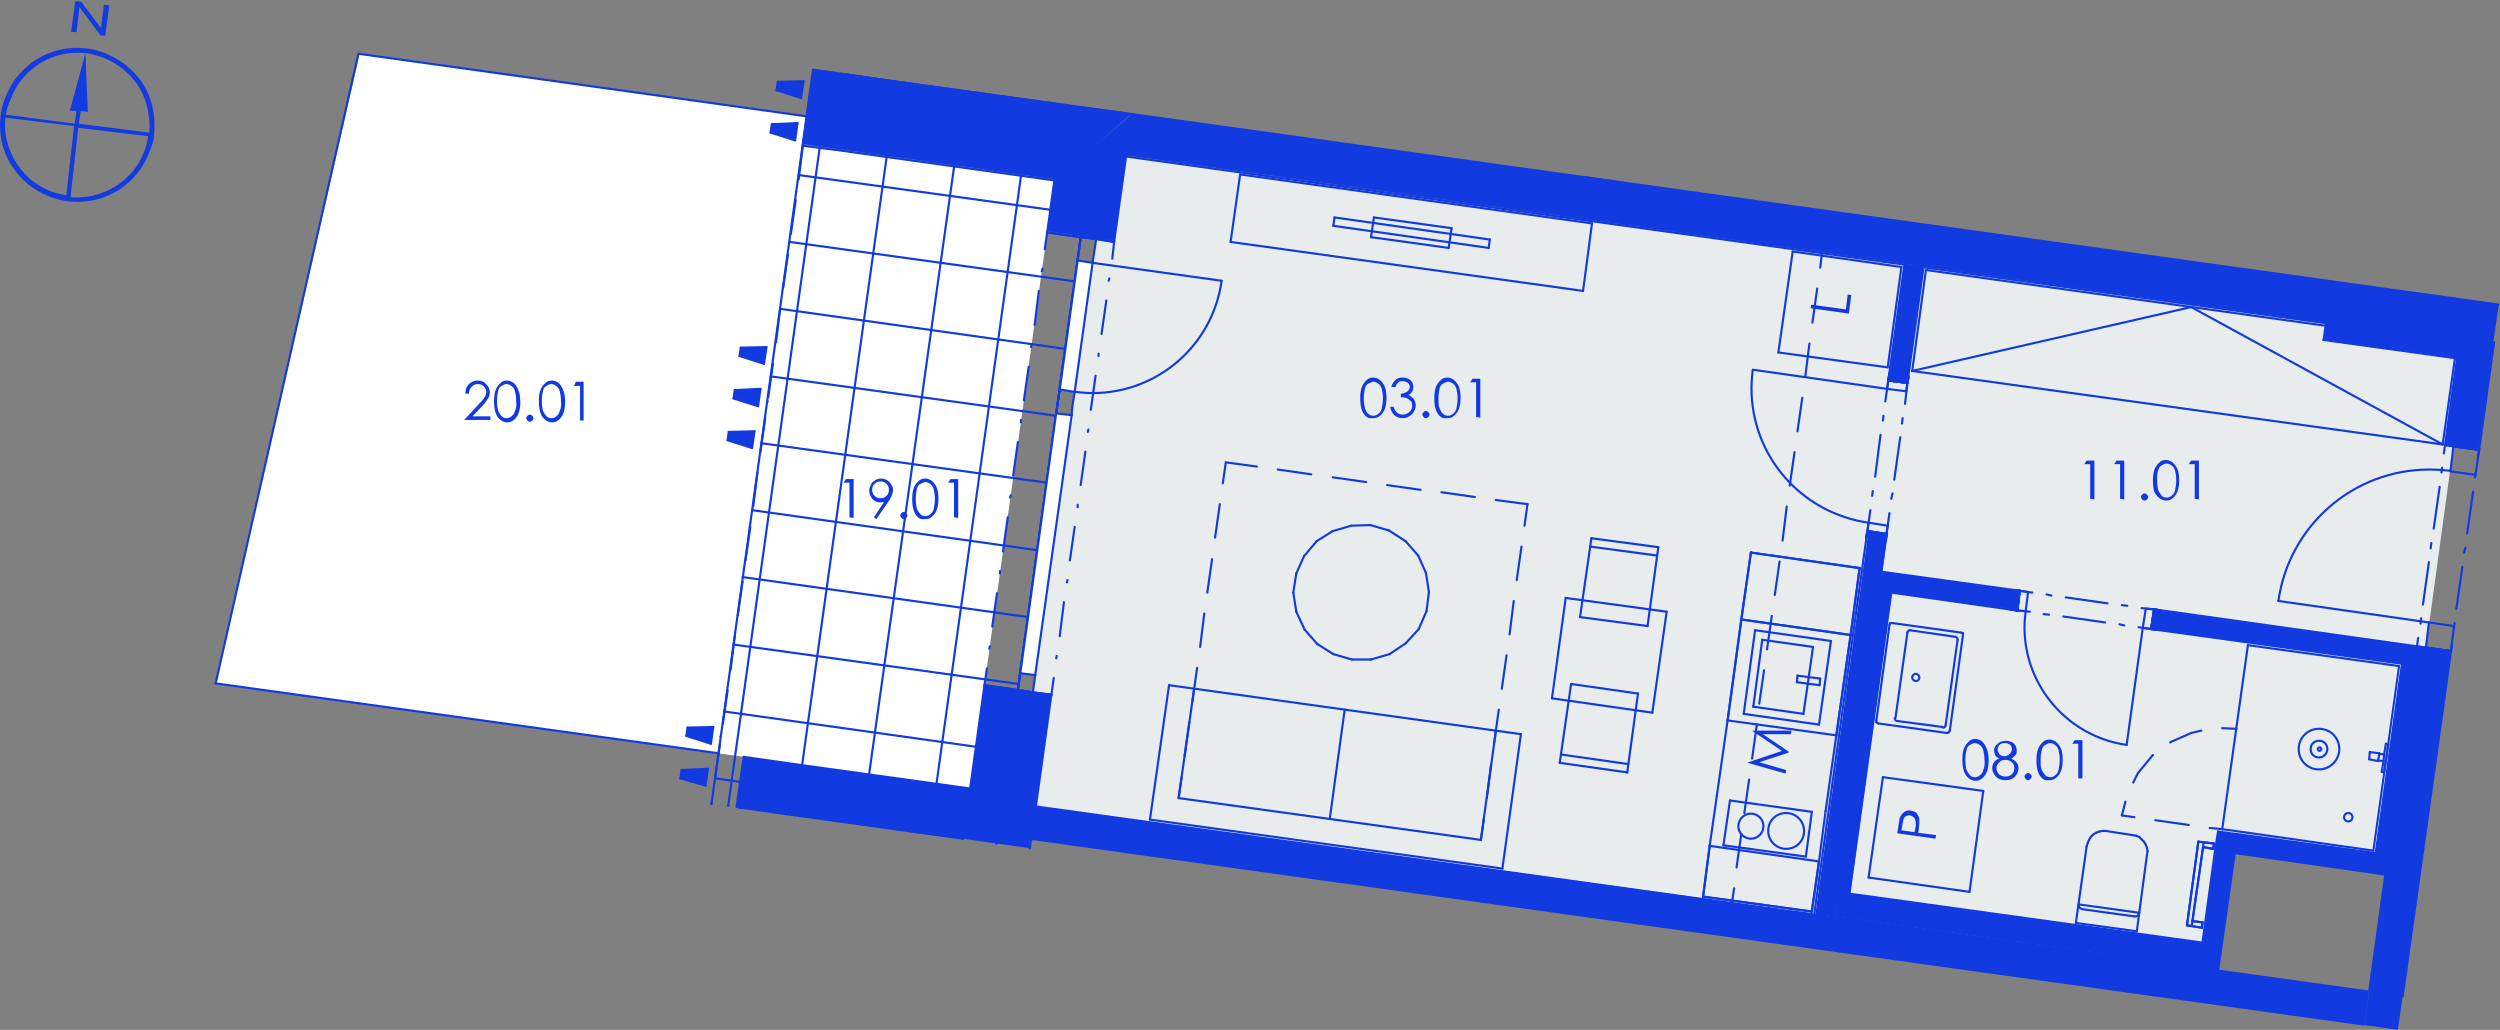 <?xml version="1.0" encoding="utf-8"?>
<!-- Generator: Adobe Illustrator 28.0.0, SVG Export Plug-In . SVG Version: 6.00 Build 0)  -->
<svg version="1.1" id="Layer_1" xmlns="http://www.w3.org/2000/svg" xmlns:xlink="http://www.w3.org/1999/xlink" x="0px" y="0px"
	 viewBox="0 0 418.5 172.4" style="enable-background:new 0 0 418.5 172.4;" xml:space="preserve">
<rect x="0" y="0" width="418.5" height="172.4" fill="#808080" stroke="none"/>
<style type="text/css">
	.st0{fill-rule:evenodd;clip-rule:evenodd;fill:#FFFFFF;}
	.st1{fill-rule:evenodd;clip-rule:evenodd;fill:#E9ECED;}
	.st2{fill:none;stroke:#113AE0;stroke-width:0.36;stroke-linecap:round;stroke-linejoin:round;stroke-miterlimit:10;}
	.st3{fill:none;}
	.st4{fill-rule:evenodd;clip-rule:evenodd;fill:#113AE0;}
	.st5{fill:#123BE0;}
</style>
<g>
	<polyline class="st0" points="172.4,142 172.6,140.6 172.7,140.6 172.5,142 172.4,142 	"/>
	<polyline class="st0" points="188.5,26.2 318.8,44.3 303.7,153.1 173.4,135 176,116.3 172.9,115.9 183.5,40 186.5,40.5 188.5,26.2 
			"/>
	<polyline class="st0" points="309.6,149.6 316.6,99.2 402.1,111.1 397.7,142.8 371.3,139.2 368.7,157.8 309.6,149.6 	"/>
	<polyline class="st0" points="261.5,29.2 147.4,13.3 261.5,29.2 	"/>
	<polyline class="st0" points="314.9,95.7 322,44.7 389.3,54.1 388.9,56.9 411.3,60 404.6,108.2 314.9,95.7 	"/>
	<polyline class="st0" points="60.2,9 135.1,19.4 134.5,23.7 120.2,126.1 36.1,114.4 60.2,9 	"/>
	<polyline class="st1" points="173.4,135 176,116.3 172.9,115.9 183.5,40 186.5,40.5 188.5,26.2 411.7,57.2 409.3,74.5 410.7,74.7 
		406.1,108.4 401.8,107.8 397,142.7 371.3,139.2 368.1,162.1 173.4,135 	"/>
	<polyline class="st1" points="172.4,142 172.6,140.6 172.7,140.6 172.5,142 172.4,142 	"/>
	<polyline class="st1" points="147.4,13.3 147.4,13.3 167,16 147.4,13.3 	"/>
	<polyline class="st0" points="120.2,126.1 134.4,24.4 176.5,30.2 162.4,132 120.2,126.1 	"/>
	<polyline class="st0" points="161.2,140.4 123.4,135.2 161.2,140.4 161.2,140.4 	"/>
	<line class="st2" x1="119.1" y1="134.6" x2="136.1" y2="11.7"/>
	<line class="st2" x1="140.8" y1="19.5" x2="141.8" y2="12.5"/>
	<line class="st2" x1="166.8" y1="141.2" x2="182.9" y2="25.4"/>
	<line class="st2" x1="182.9" y1="25.4" x2="140.8" y2="19.5"/>
	<g>
		<line class="st2" x1="119.7" y1="130.3" x2="167.4" y2="137"/>
		<line class="st2" x1="121.2" y1="119.1" x2="169" y2="125.8"/>
		<line class="st2" x1="122.8" y1="107.9" x2="170.5" y2="114.5"/>
		<line class="st2" x1="124.3" y1="96.6" x2="172.1" y2="103.3"/>
		<line class="st2" x1="125.9" y1="85.4" x2="173.6" y2="92.1"/>
		<line class="st2" x1="127.5" y1="74.2" x2="175.2" y2="80.8"/>
		<line class="st2" x1="129" y1="63" x2="176.8" y2="69.6"/>
		<line class="st2" x1="130.6" y1="51.7" x2="178.3" y2="58.4"/>
		<line class="st2" x1="132.2" y1="40.5" x2="179.9" y2="47.1"/>
		<line class="st2" x1="133.7" y1="29.3" x2="181.5" y2="35.9"/>
		<line class="st2" x1="166.8" y1="141.2" x2="182.9" y2="25.4"/>
		<line class="st2" x1="155.6" y1="139.6" x2="171.7" y2="23.8"/>
		<line class="st2" x1="144.3" y1="138.1" x2="160.5" y2="22.3"/>
		<line class="st2" x1="133.1" y1="136.5" x2="149.2" y2="20.7"/>
		<line class="st2" x1="121.9" y1="134.9" x2="138" y2="19.1"/>
	</g>
	<line class="st2" x1="135.2" y1="18.7" x2="135.2" y2="18.7"/>
	<line class="st2" x1="138" y1="19.1" x2="138" y2="19.1"/>
	<line class="st2" x1="145" y1="20.1" x2="145" y2="20.1"/>
	<line class="st2" x1="152" y1="21.1" x2="152" y2="21.1"/>
	<line class="st2" x1="159.1" y1="22.1" x2="159.1" y2="22.1"/>
	<line class="st2" x1="166.1" y1="23" x2="166.1" y2="23"/>
	<line class="st2" x1="173.1" y1="24" x2="173.1" y2="24"/>
	<line class="st2" x1="180.1" y1="25" x2="180.1" y2="25"/>
	<line class="st2" x1="182.9" y1="25.4" x2="182.9" y2="25.4"/>
	<line class="st2" x1="182.9" y1="25.4" x2="182.9" y2="25.4"/>
	<line class="st2" x1="182" y1="31.7" x2="182" y2="31.7"/>
	<line class="st2" x1="181.1" y1="38.7" x2="181.1" y2="38.7"/>
	<line class="st2" x1="180.1" y1="45.7" x2="180.1" y2="45.7"/>
	<line class="st2" x1="179.1" y1="52.8" x2="179.1" y2="52.8"/>
	<line class="st2" x1="178.1" y1="59.8" x2="178.1" y2="59.8"/>
	<line class="st2" x1="177.2" y1="66.8" x2="177.2" y2="66.8"/>
	<line class="st2" x1="176.2" y1="73.8" x2="176.2" y2="73.8"/>
	<line class="st2" x1="175.2" y1="80.8" x2="175.2" y2="80.8"/>
	<line class="st2" x1="174.2" y1="87.8" x2="174.2" y2="87.8"/>
	<line class="st2" x1="173.2" y1="94.9" x2="173.2" y2="94.9"/>
	<line class="st2" x1="172.3" y1="101.9" x2="172.3" y2="101.9"/>
	<line class="st2" x1="171.3" y1="108.9" x2="171.3" y2="108.9"/>
	<line class="st2" x1="170.3" y1="115.9" x2="170.3" y2="115.9"/>
	<line class="st2" x1="169.3" y1="122.9" x2="169.3" y2="122.9"/>
	<line class="st2" x1="168.4" y1="130" x2="168.4" y2="130"/>
	<line class="st2" x1="167.4" y1="137" x2="167.4" y2="137"/>
	<line class="st2" x1="119.7" y1="130.3" x2="119.7" y2="130.3"/>
	<line class="st2" x1="120.6" y1="123.3" x2="120.6" y2="123.3"/>
	<line class="st2" x1="121.6" y1="116.3" x2="121.6" y2="116.3"/>
	<line class="st2" x1="122.6" y1="109.3" x2="122.6" y2="109.3"/>
	<line class="st2" x1="123.6" y1="102.3" x2="123.6" y2="102.3"/>
	<line class="st2" x1="124.5" y1="95.2" x2="124.5" y2="95.2"/>
	<line class="st2" x1="125.5" y1="88.2" x2="125.5" y2="88.2"/>
	<line class="st2" x1="126.5" y1="81.2" x2="126.5" y2="81.2"/>
	<line class="st2" x1="127.5" y1="74.2" x2="127.5" y2="74.2"/>
	<line class="st2" x1="128.5" y1="67.2" x2="128.5" y2="67.2"/>
	<line class="st2" x1="129.4" y1="60.1" x2="129.4" y2="60.1"/>
	<line class="st2" x1="130.4" y1="53.1" x2="130.4" y2="53.1"/>
	<line class="st2" x1="131.4" y1="46.1" x2="131.4" y2="46.1"/>
	<line class="st2" x1="132.4" y1="39.1" x2="132.4" y2="39.1"/>
	<line class="st2" x1="133.3" y1="32.1" x2="133.3" y2="32.1"/>
	<line class="st2" x1="134.3" y1="25.1" x2="134.3" y2="25.1"/>
	<line class="st2" x1="135.2" y1="18.7" x2="135.2" y2="18.7"/>
	<line class="st2" x1="396.6" y1="166" x2="173.4" y2="135"/>
	<line class="st2" x1="172.6" y1="140.6" x2="172.7" y2="140.6"/>
	<line class="st2" x1="404.6" y1="108.2" x2="406.1" y2="108.4"/>
	<line class="st2" x1="406.1" y1="108.4" x2="410.3" y2="109"/>
	<line class="st2" x1="409.3" y1="74.5" x2="410.7" y2="74.7"/>
	<line class="st2" x1="410.7" y1="74.7" x2="415" y2="75.3"/>
	<line class="st2" x1="411.8" y1="56.5" x2="409.3" y2="74.5"/>
	<line class="st2" x1="404.6" y1="108.2" x2="396.6" y2="166"/>
	<line class="st2" x1="402.2" y1="166.8" x2="410.3" y2="109"/>
	<line class="st2" x1="415" y1="75.3" x2="417.4" y2="58"/>
	<line class="st2" x1="417.4" y1="58" x2="417.5" y2="57.3"/>
	<line class="st2" x1="409.3" y1="74.5" x2="409.1" y2="75.9"/>
	<line class="st2" x1="408.8" y1="78.3" x2="408.7" y2="79.1"/>
	<line class="st2" x1="408.4" y1="81.5" x2="407.4" y2="88.5"/>
	<line class="st2" x1="407" y1="90.9" x2="406.9" y2="91.8"/>
	<line class="st2" x1="406.6" y1="94.1" x2="405.6" y2="101.2"/>
	<line class="st2" x1="405.3" y1="103.5" x2="405.2" y2="104.4"/>
	<line class="st2" x1="404.8" y1="106.8" x2="404.6" y2="108.2"/>
	<line class="st2" x1="415" y1="75.3" x2="414.8" y2="76.7"/>
	<line class="st2" x1="414.4" y1="79.1" x2="414.3" y2="79.9"/>
	<line class="st2" x1="414" y1="82.3" x2="413" y2="89.3"/>
	<line class="st2" x1="412.7" y1="91.7" x2="412.5" y2="92.5"/>
	<line class="st2" x1="412.2" y1="94.9" x2="411.2" y2="101.9"/>
	<line class="st2" x1="410.9" y1="104.3" x2="410.8" y2="105.2"/>
	<line class="st2" x1="410.5" y1="107.6" x2="410.3" y2="109"/>
	<g>
		<path class="st2" d="M381.4,100.6c1.8-12.6,12.5-22,25.3-22c1.2,0,2.3,0.1,3.5,0.2"/>
	</g>
	<line class="st2" x1="415" y1="75.3" x2="414.4" y2="79.5"/>
	<line class="st2" x1="414.4" y1="79.5" x2="410.2" y2="78.9"/>
	<line class="st2" x1="410.2" y1="78.9" x2="410.7" y2="74.7"/>
	<line class="st2" x1="410.7" y1="74.7" x2="415" y2="75.3"/>
	<line class="st2" x1="406.1" y1="108.4" x2="406.6" y2="104.2"/>
	<line class="st2" x1="406.6" y1="104.2" x2="410.8" y2="104.8"/>
	<line class="st2" x1="410.8" y1="104.8" x2="410.3" y2="109"/>
	<line class="st2" x1="410.3" y1="109" x2="406.1" y2="108.4"/>
	<line class="st2" x1="406.6" y1="104.2" x2="381.4" y2="100.6"/>
	<line class="st2" x1="410.7" y1="74.7" x2="415" y2="75.3"/>
	<line class="st2" x1="410.7" y1="74.7" x2="415" y2="75.3"/>
	<line class="st2" x1="409.3" y1="74.5" x2="410.7" y2="74.7"/>
	<line class="st2" x1="406.1" y1="108.4" x2="410.3" y2="109"/>
	<line class="st2" x1="406.1" y1="108.4" x2="410.3" y2="109"/>
	<line class="st2" x1="404.6" y1="108.2" x2="406.1" y2="108.4"/>
	<line class="st2" x1="418.3" y1="51" x2="189.5" y2="19.1"/>
	<line class="st2" x1="188.5" y1="26.2" x2="417.4" y2="58"/>
	<line class="st2" x1="140.9" y1="18.8" x2="140.8" y2="19.5"/>
	<line class="st2" x1="134.4" y1="24.4" x2="140" y2="25.1"/>
	<line class="st2" x1="147.4" y1="13.3" x2="141.8" y2="12.5"/>
	<line class="st2" x1="141.8" y1="12.5" x2="140.9" y2="18.8"/>
	<line class="st2" x1="136.2" y1="11.7" x2="134.4" y2="24.4"/>
	<line class="st2" x1="182.9" y1="25.4" x2="182.3" y2="25.3"/>
	<line class="st2" x1="182.1" y1="31" x2="182.9" y2="25.4"/>
	<line class="st2" x1="188.5" y1="26.2" x2="182.9" y2="25.4"/>
	<line class="st2" x1="189.5" y1="19.1" x2="188.5" y2="26.2"/>
	<line class="st2" x1="147.4" y1="13.3" x2="141.8" y2="12.5"/>
	<line class="st2" x1="141.8" y1="12.5" x2="140.9" y2="18.8"/>
	<line class="st2" x1="140.9" y1="18.8" x2="140.8" y2="19.5"/>
	<line class="st2" x1="140.8" y1="19.5" x2="182.3" y2="25.3"/>
	<line class="st2" x1="189.5" y1="19.1" x2="147.4" y2="13.3"/>
	<line class="st2" x1="140" y1="25.1" x2="176.5" y2="30.2"/>
	<line class="st2" x1="182.1" y1="31" x2="182.9" y2="25.4"/>
	<line class="st2" x1="167.8" y1="134.2" x2="162.2" y2="133.4"/>
	<line class="st2" x1="161.4" y1="139" x2="167" y2="139.8"/>
	<line class="st2" x1="188.5" y1="26.2" x2="182.9" y2="25.4"/>
	<line class="st2" x1="182.1" y1="31" x2="180.9" y2="39.7"/>
	<line class="st2" x1="170.4" y1="115.5" x2="167.8" y2="134.2"/>
	<line class="st2" x1="167" y1="139.8" x2="166.8" y2="141.2"/>
	<line class="st2" x1="172.9" y1="115.9" x2="176" y2="116.3"/>
	<line class="st2" x1="164.8" y1="114.7" x2="170.4" y2="115.5"/>
	<line class="st2" x1="170.4" y1="115.5" x2="172.9" y2="115.9"/>
	<line class="st2" x1="183.5" y1="40" x2="186.5" y2="40.5"/>
	<line class="st2" x1="175.3" y1="38.9" x2="180.9" y2="39.7"/>
	<line class="st2" x1="180.9" y1="39.7" x2="183.5" y2="40"/>
	<line class="st2" x1="172.4" y1="142" x2="172.6" y2="140.6"/>
	<line class="st2" x1="173.4" y1="135" x2="176" y2="116.3"/>
	<line class="st2" x1="186.5" y1="40.5" x2="188.5" y2="26.2"/>
	<line class="st2" x1="176.5" y1="30.2" x2="175.3" y2="38.9"/>
	<line class="st2" x1="164.8" y1="114.7" x2="162.4" y2="132"/>
	<line class="st2" x1="161.2" y1="140.4" x2="161.2" y2="140.4"/>
	<line class="st2" x1="175.3" y1="38.9" x2="174.9" y2="41.7"/>
	<line class="st2" x1="174.5" y1="45" x2="174.4" y2="45.4"/>
	<line class="st2" x1="173.9" y1="48.7" x2="173.2" y2="54.4"/>
	<line class="st2" x1="172.7" y1="57.7" x2="172.6" y2="58.1"/>
	<line class="st2" x1="172.2" y1="61.4" x2="171.4" y2="67"/>
	<line class="st2" x1="170.9" y1="70.3" x2="170.9" y2="70.7"/>
	<line class="st2" x1="170.4" y1="74" x2="169.6" y2="79.6"/>
	<line class="st2" x1="169.2" y1="82.9" x2="169.1" y2="83.3"/>
	<line class="st2" x1="168.7" y1="86.6" x2="167.9" y2="92.3"/>
	<line class="st2" x1="167.4" y1="95.6" x2="167.4" y2="96"/>
	<line class="st2" x1="166.9" y1="99.3" x2="166.1" y2="104.9"/>
	<line class="st2" x1="165.7" y1="108.2" x2="165.6" y2="108.6"/>
	<line class="st2" x1="165.2" y1="111.9" x2="164.8" y2="114.7"/>
	<line class="st2" x1="186.5" y1="40.5" x2="186.2" y2="43.3"/>
	<line class="st2" x1="185.7" y1="46.6" x2="185.6" y2="47"/>
	<line class="st2" x1="185.2" y1="50.3" x2="184.4" y2="55.9"/>
	<line class="st2" x1="183.9" y1="59.2" x2="183.9" y2="59.6"/>
	<line class="st2" x1="183.4" y1="62.9" x2="182.6" y2="68.6"/>
	<line class="st2" x1="182.2" y1="71.9" x2="182.1" y2="72.3"/>
	<line class="st2" x1="181.7" y1="75.6" x2="180.9" y2="81.2"/>
	<line class="st2" x1="180.4" y1="84.5" x2="180.4" y2="84.9"/>
	<line class="st2" x1="179.9" y1="88.2" x2="179.1" y2="93.8"/>
	<line class="st2" x1="178.7" y1="97.1" x2="178.6" y2="97.5"/>
	<line class="st2" x1="178.1" y1="100.8" x2="177.4" y2="106.5"/>
	<line class="st2" x1="176.9" y1="109.8" x2="176.8" y2="110.2"/>
	<line class="st2" x1="176.4" y1="113.5" x2="176" y2="116.3"/>
	<polyline class="st0" points="182.9,44 180.4,43.6 177.4,65.2 179.9,65.6 182.9,44 	"/>
	<polyline class="st0" points="179.4,69.5 176.8,69.2 170.8,112.7 173.3,113 179.4,69.5 	"/>
	<line class="st2" x1="183.5" y1="40" x2="182.9" y2="44"/>
	<line class="st2" x1="182.9" y1="44" x2="180.4" y2="43.6"/>
	<line class="st2" x1="180.4" y1="43.6" x2="180.9" y2="39.7"/>
	<line class="st2" x1="177" y1="67.8" x2="177.4" y2="65.2"/>
	<line class="st2" x1="177.4" y1="65.2" x2="179.9" y2="65.6"/>
	<line class="st2" x1="179.9" y1="65.6" x2="179.5" y2="68.1"/>
	<line class="st2" x1="182.9" y1="44" x2="179.9" y2="65.6"/>
	<line class="st2" x1="177.4" y1="65.2" x2="180.4" y2="43.6"/>
	<line class="st2" x1="182.9" y1="44" x2="204.5" y2="47"/>
	<line class="st2" x1="179.5" y1="68.1" x2="179.4" y2="69.5"/>
	<line class="st2" x1="179.4" y1="69.5" x2="176.8" y2="69.2"/>
	<line class="st2" x1="176.8" y1="69.2" x2="177" y2="67.8"/>
	<line class="st2" x1="170.4" y1="115.5" x2="170.8" y2="112.7"/>
	<line class="st2" x1="170.8" y1="112.7" x2="173.3" y2="113"/>
	<line class="st2" x1="173.3" y1="113" x2="172.9" y2="115.9"/>
	<line class="st2" x1="179.4" y1="69.5" x2="173.3" y2="113"/>
	<line class="st2" x1="170.8" y1="112.7" x2="176.8" y2="69.2"/>
	<g>
		<path class="st2" d="M204.5,47c-1.5,10.8-10.7,18.8-21.6,18.8c-1,0-2-0.1-3-0.2"/>
	</g>
	<line class="st2" x1="180.9" y1="39.7" x2="183.5" y2="40"/>
	<line class="st2" x1="180.9" y1="39.7" x2="183.5" y2="40"/>
	<line class="st2" x1="175.3" y1="38.9" x2="180.9" y2="39.7"/>
	<line class="st2" x1="183.5" y1="40" x2="186.5" y2="40.5"/>
	<line class="st2" x1="170.4" y1="115.5" x2="172.9" y2="115.9"/>
	<line class="st2" x1="170.4" y1="115.5" x2="172.9" y2="115.9"/>
	<line class="st2" x1="164.8" y1="114.7" x2="170.4" y2="115.5"/>
	<line class="st2" x1="172.9" y1="115.9" x2="176" y2="116.3"/>
	<line class="st2" x1="36.1" y1="114.4" x2="60" y2="9"/>
	<line class="st2" x1="120.3" y1="126.1" x2="36.1" y2="114.4"/>
	<line class="st2" x1="319.3" y1="64.1" x2="319.5" y2="63"/>
	<line class="st2" x1="316.1" y1="63.7" x2="316.3" y2="62.5"/>
	<line class="st2" x1="316.1" y1="63.7" x2="319.3" y2="64.1"/>
	<line class="st2" x1="315.8" y1="89.4" x2="315.7" y2="90.5"/>
	<line class="st2" x1="312.6" y1="88.9" x2="312.4" y2="90.1"/>
	<line class="st2" x1="312.6" y1="88.9" x2="315.8" y2="89.4"/>
	<line class="st2" x1="306.9" y1="153.5" x2="314.5" y2="98.9"/>
	<line class="st2" x1="314.9" y1="95.7" x2="315.8" y2="89.4"/>
	<line class="st2" x1="319.3" y1="64.1" x2="322" y2="44.7"/>
	<line class="st2" x1="318.8" y1="44.3" x2="316.1" y2="63.7"/>
	<line class="st2" x1="312.6" y1="88.9" x2="303.7" y2="153.1"/>
	<line class="st2" x1="312.6" y1="88.9" x2="313.1" y2="85.4"/>
	<line class="st2" x1="313.4" y1="83" x2="313.5" y2="82.2"/>
	<line class="st2" x1="313.9" y1="79.8" x2="314.8" y2="72.8"/>
	<line class="st2" x1="315.2" y1="70.4" x2="315.3" y2="69.6"/>
	<line class="st2" x1="315.6" y1="67.2" x2="316.1" y2="63.7"/>
	<line class="st2" x1="315.8" y1="89.4" x2="316.3" y2="85.9"/>
	<line class="st2" x1="316.6" y1="83.5" x2="316.8" y2="82.6"/>
	<line class="st2" x1="317.1" y1="80.3" x2="318.1" y2="73.2"/>
	<line class="st2" x1="318.4" y1="70.9" x2="318.5" y2="70"/>
	<line class="st2" x1="318.9" y1="67.6" x2="319.3" y2="64.1"/>
	<g>
		<path class="st2" d="M312.8,87.5c-11.2-1.6-19.6-11.1-19.6-22.5c0-1,0.1-2.1,0.2-3.1"/>
	</g>
	<line class="st2" x1="315.8" y1="89.4" x2="316" y2="88"/>
	<line class="st2" x1="316" y1="88" x2="312.8" y2="87.5"/>
	<line class="st2" x1="312.8" y1="87.5" x2="312.6" y2="88.9"/>
	<line class="st2" x1="312.6" y1="88.9" x2="315.8" y2="89.4"/>
	<line class="st2" x1="316.1" y1="63.7" x2="315.9" y2="65.1"/>
	<line class="st2" x1="315.9" y1="65.1" x2="319.1" y2="65.5"/>
	<line class="st2" x1="319.1" y1="65.5" x2="319.3" y2="64.1"/>
	<line class="st2" x1="319.3" y1="64.1" x2="316.1" y2="63.7"/>
	<line class="st2" x1="315.9" y1="65.1" x2="293.5" y2="61.9"/>
	<line class="st2" x1="312.6" y1="88.9" x2="315.8" y2="89.4"/>
	<line class="st2" x1="312.6" y1="88.9" x2="315.8" y2="89.4"/>
	<line class="st2" x1="312.6" y1="88.9" x2="312.4" y2="90.1"/>
	<line class="st2" x1="312.6" y1="88.9" x2="312.4" y2="90.1"/>
	<line class="st2" x1="315.8" y1="89.4" x2="315.7" y2="90.5"/>
	<line class="st2" x1="315.8" y1="89.4" x2="315.7" y2="90.5"/>
	<line class="st2" x1="316.1" y1="63.7" x2="319.3" y2="64.1"/>
	<line class="st2" x1="316.1" y1="63.7" x2="319.3" y2="64.1"/>
	<line class="st2" x1="316.1" y1="63.7" x2="316.3" y2="62.5"/>
	<line class="st2" x1="316.1" y1="63.7" x2="316.3" y2="62.5"/>
	<line class="st2" x1="319.3" y1="64.1" x2="319.5" y2="63"/>
	<line class="st2" x1="319.3" y1="64.1" x2="319.5" y2="63"/>
	<line class="st2" x1="371.3" y1="139.2" x2="370.8" y2="142.4"/>
	<line class="st2" x1="399.8" y1="143.1" x2="371.3" y2="139.2"/>
	<line class="st2" x1="374.1" y1="142.8" x2="399.3" y2="146.4"/>
	<line class="st2" x1="399.8" y1="143.1" x2="404.2" y2="111.4"/>
	<line class="st2" x1="402.1" y1="111.1" x2="397.7" y2="142.8"/>
	<line class="st2" x1="370.8" y1="142.4" x2="368.1" y2="162.1"/>
	<line class="st2" x1="371.3" y1="162.5" x2="374.1" y2="142.8"/>
	<line class="st2" x1="360.6" y1="102" x2="361.7" y2="102.2"/>
	<line class="st2" x1="360.1" y1="105.3" x2="361.2" y2="105.4"/>
	<line class="st2" x1="360.1" y1="105.3" x2="360.6" y2="102"/>
	<line class="st2" x1="338.1" y1="98.9" x2="337" y2="98.8"/>
	<line class="st2" x1="337.7" y1="102.2" x2="336.5" y2="102"/>
	<line class="st2" x1="337.7" y1="102.2" x2="338.1" y2="98.9"/>
	<line class="st2" x1="404.6" y1="108.2" x2="360.6" y2="102"/>
	<line class="st2" x1="338.1" y1="98.9" x2="314.9" y2="95.7"/>
	<line class="st2" x1="314.5" y1="98.9" x2="337.7" y2="102.2"/>
	<line class="st2" x1="360.1" y1="105.3" x2="404.2" y2="111.4"/>
	<line class="st2" x1="337.7" y1="102.2" x2="339.8" y2="102.4"/>
	<line class="st2" x1="342.1" y1="102.8" x2="343" y2="102.9"/>
	<line class="st2" x1="345.4" y1="103.2" x2="352.4" y2="104.2"/>
	<line class="st2" x1="354.8" y1="104.5" x2="355.6" y2="104.7"/>
	<line class="st2" x1="358" y1="105" x2="360.1" y2="105.3"/>
	<line class="st2" x1="338.1" y1="98.9" x2="340.2" y2="99.2"/>
	<line class="st2" x1="342.6" y1="99.5" x2="343.4" y2="99.7"/>
	<line class="st2" x1="345.8" y1="100" x2="352.8" y2="101"/>
	<line class="st2" x1="355.2" y1="101.3" x2="356.1" y2="101.4"/>
	<line class="st2" x1="358.5" y1="101.8" x2="360.6" y2="102"/>
	<g>
		<path class="st2" d="M356,124.7c-9.8-1.4-17.1-9.8-17.1-19.7c0-0.9,0.1-1.8,0.2-2.7"/>
	</g>
	<line class="st2" x1="338.1" y1="98.9" x2="339.5" y2="99.1"/>
	<line class="st2" x1="339.5" y1="99.1" x2="339.1" y2="102.3"/>
	<line class="st2" x1="339.1" y1="102.3" x2="337.7" y2="102.2"/>
	<line class="st2" x1="337.7" y1="102.2" x2="338.1" y2="98.9"/>
	<line class="st2" x1="360.1" y1="105.3" x2="358.7" y2="105.1"/>
	<line class="st2" x1="358.7" y1="105.1" x2="359.2" y2="101.9"/>
	<line class="st2" x1="359.2" y1="101.9" x2="360.6" y2="102"/>
	<line class="st2" x1="360.6" y1="102" x2="360.1" y2="105.3"/>
	<line class="st2" x1="358.7" y1="105.1" x2="356" y2="124.7"/>
	<line class="st2" x1="337.7" y1="102.2" x2="338.1" y2="98.9"/>
	<line class="st2" x1="337.7" y1="102.2" x2="338.1" y2="98.9"/>
	<line class="st2" x1="337.7" y1="102.2" x2="336.5" y2="102"/>
	<line class="st2" x1="337.7" y1="102.2" x2="336.5" y2="102"/>
	<line class="st2" x1="338.1" y1="98.9" x2="337" y2="98.8"/>
	<line class="st2" x1="338.1" y1="98.9" x2="337" y2="98.8"/>
	<line class="st2" x1="360.1" y1="105.3" x2="360.6" y2="102"/>
	<line class="st2" x1="360.1" y1="105.3" x2="360.6" y2="102"/>
	<line class="st2" x1="360.1" y1="105.3" x2="361.2" y2="105.4"/>
	<line class="st2" x1="360.1" y1="105.3" x2="361.2" y2="105.4"/>
	<line class="st2" x1="360.6" y1="102" x2="361.7" y2="102.2"/>
	<line class="st2" x1="360.6" y1="102" x2="361.7" y2="102.2"/>
	<line class="st2" x1="368.7" y1="157.8" x2="309.6" y2="149.6"/>
	<line class="st2" x1="306.9" y1="153.5" x2="368.1" y2="162.1"/>
	<line class="st2" x1="314.5" y1="98.9" x2="307.5" y2="149.3"/>
	<line class="st2" x1="309.6" y1="149.6" x2="316.6" y2="99.2"/>
	<line class="st3" x1="264.8" y1="29.6" x2="264.8" y2="29.6"/>
	<line class="st2" x1="264.8" y1="29.6" x2="270.8" y2="30.5"/>
	<line class="st2" x1="60" y1="9" x2="135.2" y2="19.5"/>
	<line class="st2" x1="130" y1="15.1" x2="134.1" y2="16.4"/>
	<line class="st2" x1="134.1" y1="16.4" x2="134.5" y2="13.6"/>
	<line class="st2" x1="134.5" y1="13.6" x2="130.2" y2="13.7"/>
	<line class="st2" x1="130.2" y1="13.7" x2="130" y2="15.1"/>
	<line class="st2" x1="129" y1="22.2" x2="133.1" y2="23.5"/>
	<line class="st2" x1="133.1" y1="23.5" x2="133.5" y2="20.6"/>
	<line class="st2" x1="133.5" y1="20.6" x2="129.2" y2="20.8"/>
	<line class="st2" x1="129.2" y1="20.8" x2="129" y2="22.2"/>
	<line class="st2" x1="113.9" y1="130.3" x2="118.1" y2="131.5"/>
	<line class="st2" x1="118.1" y1="131.5" x2="118.5" y2="128.7"/>
	<line class="st2" x1="118.5" y1="128.7" x2="114.1" y2="128.9"/>
	<line class="st2" x1="114.1" y1="128.9" x2="113.9" y2="130.3"/>
	<line class="st2" x1="114.9" y1="123.2" x2="119" y2="124.5"/>
	<line class="st2" x1="119" y1="124.5" x2="119.4" y2="121.7"/>
	<line class="st2" x1="119.4" y1="121.7" x2="115.1" y2="121.8"/>
	<line class="st2" x1="115.1" y1="121.8" x2="114.9" y2="123.2"/>
	<line class="st2" x1="123.8" y1="59.6" x2="127.9" y2="60.9"/>
	<line class="st2" x1="127.9" y1="60.9" x2="128.3" y2="58.1"/>
	<line class="st2" x1="128.3" y1="58.1" x2="124" y2="58.2"/>
	<line class="st2" x1="124" y1="58.2" x2="123.8" y2="59.6"/>
	<line class="st2" x1="122.8" y1="66.7" x2="126.9" y2="68"/>
	<line class="st2" x1="126.9" y1="68" x2="127.3" y2="65.1"/>
	<line class="st2" x1="127.3" y1="65.1" x2="123" y2="65.3"/>
	<line class="st2" x1="123" y1="65.3" x2="122.8" y2="66.7"/>
	<line class="st2" x1="121.8" y1="73.7" x2="125.9" y2="75"/>
	<line class="st2" x1="125.9" y1="75" x2="126.3" y2="72.2"/>
	<line class="st2" x1="126.3" y1="72.2" x2="122" y2="72.3"/>
	<line class="st2" x1="122" y1="72.3" x2="121.8" y2="73.7"/>
	<line class="st2" x1="291.9" y1="119.5" x2="293.8" y2="105.5"/>
	<line class="st2" x1="293.8" y1="105.5" x2="306.5" y2="107.3"/>
	<line class="st2" x1="306.5" y1="107.3" x2="304.5" y2="121.3"/>
	<line class="st2" x1="304.5" y1="121.3" x2="291.9" y2="119.5"/>
	<line class="st2" x1="289.2" y1="120.6" x2="291.5" y2="103.7"/>
	<line class="st2" x1="291.5" y1="103.7" x2="309.8" y2="106.3"/>
	<line class="st2" x1="309.8" y1="106.3" x2="307.4" y2="123.1"/>
	<line class="st2" x1="307.4" y1="123.1" x2="289.2" y2="120.6"/>
	<line class="st2" x1="289.2" y1="120.6" x2="291.5" y2="103.7"/>
	<line class="st2" x1="309.8" y1="106.3" x2="307.4" y2="123.1"/>
	<line class="st2" x1="293.5" y1="118.3" x2="295" y2="107.1"/>
	<line class="st2" x1="295" y1="107.1" x2="303.5" y2="108.3"/>
	<line class="st2" x1="303.5" y1="108.3" x2="301.9" y2="119.5"/>
	<line class="st2" x1="301.9" y1="119.5" x2="293.5" y2="118.3"/>
	<line class="st2" x1="300.8" y1="114.2" x2="300.9" y2="113.1"/>
	<line class="st2" x1="300.9" y1="113.1" x2="304.7" y2="113.6"/>
	<line class="st2" x1="304.7" y1="113.6" x2="304.6" y2="114.7"/>
	<line class="st2" x1="304.6" y1="114.7" x2="300.8" y2="114.2"/>
	<line class="st2" x1="287.4" y1="133.2" x2="289.2" y2="120.6"/>
	<line class="st2" x1="305.6" y1="135.8" x2="307.4" y2="123.1"/>
	<line class="st2" x1="297.7" y1="59" x2="300.1" y2="42.1"/>
	<line class="st2" x1="300.1" y1="42.1" x2="318.3" y2="44.7"/>
	<line class="st2" x1="318.3" y1="44.7" x2="316" y2="61.5"/>
	<line class="st2" x1="316" y1="61.5" x2="297.7" y2="59"/>
	<line class="st2" x1="206" y1="40.5" x2="265" y2="48.7"/>
	<line class="st2" x1="265" y1="48.7" x2="266.5" y2="37.4"/>
	<line class="st2" x1="266.5" y1="37.4" x2="207.6" y2="29.2"/>
	<line class="st2" x1="207.6" y1="29.2" x2="206" y2="40.5"/>
	<line class="st2" x1="289.6" y1="134" x2="288.5" y2="141.5"/>
	<line class="st2" x1="288.5" y1="141.5" x2="302.3" y2="143.4"/>
	<line class="st2" x1="302.3" y1="143.4" x2="303.3" y2="135.9"/>
	<line class="st2" x1="303.3" y1="135.9" x2="289.6" y2="134"/>
	<g>
		<path class="st2" d="M302,139.1c0-1.6-1.3-3-3-3s-3,1.3-3,3c0,1.6,1.3,3,3,3S302,140.8,302,139.1"/>
	</g>
	<g>
		<path class="st2" d="M295.2,138.3c0-1.1-0.9-2.1-2.1-2.1c-1.1,0-2.1,0.9-2.1,2.1c0,1.1,0.9,2.1,2.1,2.1
			C294.3,140.4,295.2,139.4,295.2,138.3"/>
	</g>
	<line class="st2" x1="287.4" y1="133.2" x2="286.2" y2="141.6"/>
	<line class="st2" x1="305.6" y1="135.8" x2="304.5" y2="144.2"/>
	<line class="st2" x1="274.2" y1="116.1" x2="263" y2="114.5"/>
	<line class="st2" x1="263" y1="114.5" x2="261.1" y2="127.7"/>
	<line class="st2" x1="261.1" y1="127.7" x2="272.4" y2="129.3"/>
	<line class="st2" x1="272.4" y1="129.3" x2="274.2" y2="116.1"/>
	<line class="st2" x1="275.8" y1="104.8" x2="264.5" y2="103.3"/>
	<line class="st2" x1="264.5" y1="103.3" x2="266.4" y2="90.1"/>
	<line class="st2" x1="266.4" y1="90.1" x2="277.6" y2="91.6"/>
	<line class="st2" x1="277.6" y1="91.6" x2="275.8" y2="104.8"/>
	<line class="st2" x1="279" y1="102.4" x2="262.1" y2="100.1"/>
	<line class="st2" x1="262.1" y1="100.1" x2="259.8" y2="116.9"/>
	<line class="st2" x1="259.8" y1="116.9" x2="276.6" y2="119.3"/>
	<line class="st2" x1="276.6" y1="119.3" x2="279" y2="102.4"/>
	<line class="st2" x1="272.5" y1="127.9" x2="261.3" y2="126.3"/>
	<line class="st2" x1="277.4" y1="93" x2="266.2" y2="91.5"/>
	<line class="st2" x1="320.1" y1="62.1" x2="408.9" y2="74.4"/>
	<line class="st2" x1="408.9" y1="74.4" x2="411.3" y2="57.6"/>
	<line class="st2" x1="411.3" y1="57.6" x2="322.4" y2="45.2"/>
	<line class="st2" x1="322.4" y1="45.2" x2="320.1" y2="62.1"/>
	<line class="st2" x1="408.9" y1="74.4" x2="366.8" y2="51.4"/>
	<line class="st2" x1="366.8" y1="51.4" x2="320.1" y2="62.1"/>
	<line class="st2" x1="397.3" y1="142.4" x2="372" y2="138.8"/>
	<line class="st2" x1="372" y1="138.8" x2="376.3" y2="108"/>
	<line class="st2" x1="376.3" y1="108" x2="401.6" y2="111.5"/>
	<line class="st2" x1="401.6" y1="111.5" x2="397.3" y2="142.4"/>
	<g>
		<path class="st2" d="M393.8,136.8c0-0.4-0.3-0.7-0.7-0.7c-0.4,0-0.7,0.3-0.7,0.7s0.3,0.7,0.7,0.7S393.8,137.2,393.8,136.8"/>
	</g>
	<line class="st2" x1="399.1" y1="129.3" x2="398.7" y2="129.2"/>
	<line class="st2" x1="398.7" y1="129.2" x2="399" y2="127.4"/>
	<line class="st2" x1="399" y1="127.4" x2="398.1" y2="127.3"/>
	<line class="st2" x1="398.1" y1="127.3" x2="398.1" y2="127.4"/>
	<line class="st2" x1="398.1" y1="127.4" x2="396.6" y2="127.1"/>
	<line class="st2" x1="396.6" y1="127.1" x2="396.7" y2="125.9"/>
	<line class="st2" x1="396.7" y1="125.9" x2="398.3" y2="126.1"/>
	<line class="st2" x1="398.3" y1="126.1" x2="398.3" y2="126.2"/>
	<line class="st2" x1="398.3" y1="126.2" x2="399.1" y2="126.3"/>
	<line class="st2" x1="399.1" y1="126.3" x2="399.4" y2="124.5"/>
	<line class="st2" x1="399.4" y1="124.5" x2="399.8" y2="124.6"/>
	<line class="st2" x1="399.8" y1="124.6" x2="399.1" y2="129.3"/>
	<line class="st2" x1="399" y1="127.4" x2="399.1" y2="126.3"/>
	<line class="st2" x1="398.1" y1="127.3" x2="398.3" y2="126.2"/>
	<g>
		<path class="st2" d="M391.6,125.4c0-1.9-1.5-3.4-3.4-3.4s-3.4,1.5-3.4,3.4s1.5,3.4,3.4,3.4S391.6,127.2,391.6,125.4"/>
	</g>
	<g>
		<path class="st2" d="M389.6,125.4c0-0.8-0.6-1.4-1.4-1.4s-1.4,0.6-1.4,1.4s0.6,1.4,1.4,1.4S389.6,126.1,389.6,125.4"/>
	</g>
	<g>
		<path class="st2" d="M388.6,125.4c0-0.2-0.2-0.3-0.3-0.3c-0.2,0-0.3,0.2-0.3,0.3c0,0.2,0.2,0.3,0.3,0.3
			C388.4,125.7,388.6,125.5,388.6,125.4"/>
	</g>
	<line class="st2" x1="316.3" y1="104.6" x2="314.1" y2="120.6"/>
	<line class="st2" x1="314.1" y1="120.6" x2="314.1" y2="120.9"/>
	<line class="st2" x1="314.1" y1="120.9" x2="314.4" y2="121.1"/>
	<line class="st2" x1="314.4" y1="121.1" x2="325.9" y2="122.7"/>
	<line class="st2" x1="325.9" y1="122.7" x2="326.2" y2="122.6"/>
	<line class="st2" x1="326.2" y1="122.6" x2="326.4" y2="122.3"/>
	<line class="st2" x1="326.4" y1="122.3" x2="328.6" y2="106.3"/>
	<line class="st2" x1="328.6" y1="106.3" x2="328.6" y2="106"/>
	<line class="st2" x1="328.6" y1="106" x2="328.3" y2="105.9"/>
	<line class="st2" x1="328.3" y1="105.9" x2="316.8" y2="104.3"/>
	<line class="st2" x1="316.8" y1="104.3" x2="316.4" y2="104.3"/>
	<line class="st2" x1="316.4" y1="104.3" x2="316.3" y2="104.6"/>
	<line class="st2" x1="319.3" y1="105.9" x2="317.3" y2="120.2"/>
	<line class="st2" x1="317.6" y1="120.7" x2="325.2" y2="121.7"/>
	<line class="st2" x1="325.7" y1="121.4" x2="327.7" y2="107.1"/>
	<line class="st2" x1="327.3" y1="106.6" x2="319.7" y2="105.5"/>
	<g>
		<path class="st2" d="M317.6,120.7c-0.2,0-0.4-0.2-0.4-0.4c0,0,0,0,0-0.1"/>
	</g>
	<g>
		<path class="st2" d="M325.7,121.4c0,0.2-0.2,0.4-0.4,0.4c0,0,0,0-0.1,0"/>
	</g>
	<g>
		<path class="st2" d="M327.3,106.6c0.2,0,0.4,0.2,0.4,0.4c0,0,0,0,0,0.1"/>
	</g>
	<g>
		<path class="st2" d="M319.3,105.9c0-0.2,0.2-0.4,0.4-0.4c0,0,0,0,0.1,0"/>
	</g>
	<g>
		<path class="st2" d="M321.3,113.4c0-0.3-0.3-0.6-0.6-0.6c-0.3,0-0.6,0.3-0.6,0.6c0,0.3,0.3,0.6,0.6,0.6
			C321.1,114,321.3,113.7,321.3,113.4"/>
	</g>
	<line class="st2" x1="312.8" y1="146.9" x2="329.7" y2="149.3"/>
	<line class="st2" x1="329.7" y1="149.3" x2="332" y2="132.4"/>
	<line class="st2" x1="332" y1="132.4" x2="315.2" y2="130.1"/>
	<line class="st2" x1="315.2" y1="130.1" x2="312.8" y2="146.9"/>
	<line class="st2" x1="370.6" y1="141.2" x2="368" y2="140.9"/>
	<line class="st2" x1="368" y1="140.9" x2="366.1" y2="154.9"/>
	<line class="st2" x1="366.1" y1="154.9" x2="368.6" y2="155.3"/>
	<line class="st2" x1="368.6" y1="155.3" x2="368.7" y2="154.4"/>
	<line class="st2" x1="368.7" y1="154.4" x2="367" y2="154.2"/>
	<line class="st2" x1="367" y1="154.2" x2="368.8" y2="141.8"/>
	<line class="st2" x1="368.8" y1="141.8" x2="370.5" y2="142.1"/>
	<line class="st2" x1="370.5" y1="142.1" x2="370.6" y2="141.2"/>
	<line class="st2" x1="370.6" y1="141.2" x2="368" y2="140.9"/>
	<line class="st2" x1="368.6" y1="155.3" x2="366.1" y2="154.9"/>
	<line class="st2" x1="370.5" y1="142.1" x2="368.8" y2="141.8"/>
	<line class="st2" x1="368.7" y1="154.4" x2="367" y2="154.2"/>
	<line class="st2" x1="368" y1="140.9" x2="366.1" y2="154.9"/>
	<line class="st2" x1="368.9" y1="141" x2="366.9" y2="155"/>
	<line class="st2" x1="370.6" y1="141.2" x2="370.5" y2="142.1"/>
	<line class="st2" x1="368.7" y1="154.4" x2="368.6" y2="155.3"/>
	<line class="st2" x1="352.5" y1="139.1" x2="352" y2="139.1"/>
	<line class="st2" x1="352" y1="139.1" x2="351.4" y2="139.2"/>
	<line class="st2" x1="351.4" y1="139.2" x2="350.9" y2="139.4"/>
	<line class="st2" x1="350.9" y1="139.4" x2="350.4" y2="139.7"/>
	<line class="st2" x1="350.4" y1="139.7" x2="350" y2="140.1"/>
	<line class="st2" x1="350" y1="140.1" x2="349.7" y2="140.6"/>
	<line class="st2" x1="349.7" y1="140.6" x2="349.5" y2="141.1"/>
	<line class="st2" x1="349.5" y1="141.1" x2="349.3" y2="141.7"/>
	<line class="st2" x1="349.3" y1="141.7" x2="347.5" y2="154.5"/>
	<line class="st2" x1="347.5" y1="154.5" x2="357.7" y2="155.9"/>
	<line class="st2" x1="357.7" y1="155.9" x2="359.4" y2="143.1"/>
	<line class="st2" x1="359.4" y1="143.1" x2="359.5" y2="142.5"/>
	<line class="st2" x1="359.5" y1="142.5" x2="359.4" y2="141.9"/>
	<line class="st2" x1="359.4" y1="141.9" x2="359.2" y2="141.4"/>
	<line class="st2" x1="359.2" y1="141.4" x2="358.9" y2="140.9"/>
	<line class="st2" x1="358.9" y1="140.9" x2="358.5" y2="140.5"/>
	<line class="st2" x1="358.5" y1="140.5" x2="358.1" y2="140.1"/>
	<line class="st2" x1="358.1" y1="140.1" x2="357.6" y2="139.9"/>
	<line class="st2" x1="357.6" y1="139.9" x2="357" y2="139.8"/>
	<line class="st2" x1="357" y1="139.8" x2="352.5" y2="139.1"/>
	<line class="st2" x1="352.9" y1="152.8" x2="357.3" y2="153.4"/>
	<line class="st2" x1="358.1" y1="152.8" x2="348" y2="151.4"/>
	<line class="st2" x1="348.6" y1="152.2" x2="352.9" y2="152.8"/>
	<g>
		<path class="st2" d="M358.1,152.8L358.1,152.8c-0.1,0.4-0.4,0.7-0.8,0.6"/>
	</g>
	<g>
		<path class="st2" d="M348.6,152.2L348.6,152.2c-0.4-0.1-0.7-0.4-0.6-0.8"/>
	</g>
	<line class="st2" x1="254.6" y1="122.9" x2="195.7" y2="114.7"/>
	<line class="st2" x1="195.7" y1="114.7" x2="192.5" y2="137.2"/>
	<line class="st2" x1="192.5" y1="137.2" x2="251.5" y2="145.4"/>
	<line class="st2" x1="251.5" y1="145.4" x2="254.6" y2="122.9"/>
	<line class="st2" x1="250.4" y1="122.4" x2="247.9" y2="140.6"/>
	<line class="st2" x1="199.9" y1="115.3" x2="197.3" y2="133.6"/>
	<line class="st2" x1="247.9" y1="140.6" x2="197.3" y2="133.6"/>
	<line class="st2" x1="225.1" y1="118.8" x2="222.6" y2="137.1"/>
	<line class="st2" x1="229.5" y1="39.7" x2="242.5" y2="41.5"/>
	<line class="st2" x1="242.5" y1="41.5" x2="243" y2="38.2"/>
	<line class="st2" x1="243" y1="38.2" x2="230" y2="36.4"/>
	<line class="st2" x1="230" y1="36.4" x2="229.5" y2="39.7"/>
	<line class="st2" x1="223.2" y1="37.8" x2="249.2" y2="41.5"/>
	<line class="st2" x1="249.2" y1="41.5" x2="249.4" y2="40.1"/>
	<line class="st2" x1="249.4" y1="40.1" x2="223.4" y2="36.4"/>
	<line class="st2" x1="223.4" y1="36.4" x2="223.2" y2="37.8"/>
	<line class="st2" x1="226.3" y1="110.4" x2="229.5" y2="110.4"/>
	<line class="st2" x1="229.5" y1="110.4" x2="232.6" y2="109.5"/>
	<line class="st2" x1="232.6" y1="109.5" x2="235.3" y2="107.7"/>
	<line class="st2" x1="235.3" y1="107.7" x2="237.5" y2="105.3"/>
	<line class="st2" x1="237.5" y1="105.3" x2="238.8" y2="102.3"/>
	<line class="st2" x1="238.8" y1="102.3" x2="239.2" y2="99.1"/>
	<line class="st2" x1="239.2" y1="99.1" x2="238.7" y2="95.9"/>
	<line class="st2" x1="238.7" y1="95.9" x2="237.4" y2="93"/>
	<line class="st2" x1="237.4" y1="93" x2="235.3" y2="90.6"/>
	<line class="st2" x1="235.3" y1="90.6" x2="232.5" y2="88.8"/>
	<line class="st2" x1="232.5" y1="88.8" x2="229.4" y2="87.9"/>
	<line class="st2" x1="229.4" y1="87.9" x2="226.2" y2="88"/>
	<line class="st2" x1="226.2" y1="88" x2="223.1" y2="88.9"/>
	<line class="st2" x1="223.1" y1="88.9" x2="220.4" y2="90.6"/>
	<line class="st2" x1="220.4" y1="90.6" x2="218.3" y2="93.1"/>
	<line class="st2" x1="218.3" y1="93.1" x2="217" y2="96"/>
	<line class="st2" x1="217" y1="96" x2="216.5" y2="99.2"/>
	<line class="st2" x1="216.5" y1="99.2" x2="217" y2="102.4"/>
	<line class="st2" x1="217" y1="102.4" x2="218.4" y2="105.4"/>
	<line class="st2" x1="218.4" y1="105.4" x2="220.5" y2="107.8"/>
	<line class="st2" x1="220.5" y1="107.8" x2="223.2" y2="109.5"/>
	<line class="st2" x1="223.2" y1="109.5" x2="226.3" y2="110.4"/>
	<line class="st2" x1="291.5" y1="103.7" x2="293.1" y2="92.5"/>
	<line class="st2" x1="293.1" y1="92.5" x2="311.3" y2="95.1"/>
	<line class="st2" x1="311.3" y1="95.1" x2="309.8" y2="106.3"/>
	<line class="st2" x1="309.8" y1="106.3" x2="291.5" y2="103.7"/>
	<line class="st2" x1="291.5" y1="103.7" x2="293.1" y2="92.5"/>
	<line class="st2" x1="293.1" y1="92.5" x2="311.3" y2="95.1"/>
	<line class="st2" x1="311.3" y1="95.1" x2="309.8" y2="106.3"/>
	<line class="st2" x1="286.2" y1="141.6" x2="285.1" y2="150.1"/>
	<line class="st2" x1="285.1" y1="150.1" x2="303.3" y2="152.6"/>
	<line class="st2" x1="303.3" y1="152.6" x2="304.5" y2="144.2"/>
	<line class="st2" x1="304.5" y1="144.2" x2="286.2" y2="141.6"/>
	<line class="st2" x1="286.2" y1="141.6" x2="285.1" y2="150.1"/>
	<line class="st2" x1="285.1" y1="150.1" x2="303.3" y2="152.6"/>
	<line class="st2" x1="303.3" y1="152.6" x2="304.5" y2="144.2"/>
	<line class="st2" x1="255.7" y1="84.4" x2="255.2" y2="88"/>
	<line class="st2" x1="254.7" y1="91.5" x2="253.9" y2="97.1"/>
	<line class="st2" x1="253.4" y1="100.6" x2="252.7" y2="106.2"/>
	<line class="st2" x1="252.2" y1="109.7" x2="251.4" y2="115.3"/>
	<line class="st2" x1="250.9" y1="118.8" x2="250.1" y2="124.5"/>
	<line class="st2" x1="249.6" y1="128" x2="248.9" y2="133.6"/>
	<line class="st2" x1="248.4" y1="137.1" x2="247.9" y2="140.6"/>
	<line class="st2" x1="205.2" y1="77.4" x2="204.7" y2="80.9"/>
	<line class="st2" x1="204.2" y1="84.4" x2="203.4" y2="90"/>
	<line class="st2" x1="202.9" y1="93.6" x2="202.1" y2="99.2"/>
	<line class="st2" x1="201.6" y1="102.7" x2="200.9" y2="108.3"/>
	<line class="st2" x1="200.4" y1="111.8" x2="199.6" y2="117.4"/>
	<line class="st2" x1="199.1" y1="120.9" x2="198.3" y2="126.5"/>
	<line class="st2" x1="197.8" y1="130.1" x2="197.3" y2="133.6"/>
	<line class="st2" x1="205.2" y1="77.4" x2="210.4" y2="78.1"/>
	<line class="st2" x1="213.9" y1="78.6" x2="219.5" y2="79.4"/>
	<line class="st2" x1="223.1" y1="79.9" x2="228.7" y2="80.7"/>
	<line class="st2" x1="232.2" y1="81.2" x2="237.8" y2="82"/>
	<line class="st2" x1="241.3" y1="82.4" x2="246.9" y2="83.2"/>
	<line class="st2" x1="250.4" y1="83.7" x2="255.7" y2="84.4"/>
	<line class="st2" x1="372" y1="138.8" x2="369.9" y2="138.6"/>
	<line class="st2" x1="366.4" y1="138.1" x2="360.8" y2="137.3"/>
	<line class="st2" x1="357.3" y1="136.8" x2="355.2" y2="136.5"/>
	<line class="st2" x1="305" y1="42.4" x2="304.7" y2="44.8"/>
	<line class="st2" x1="304.2" y1="48.3" x2="303.4" y2="54"/>
	<line class="st2" x1="302.9" y1="57.5" x2="302.2" y2="63.1"/>
	<line class="st2" x1="301.7" y1="66.6" x2="300.9" y2="72.2"/>
	<line class="st2" x1="300.4" y1="75.7" x2="299.6" y2="81.3"/>
	<line class="st2" x1="299.1" y1="84.8" x2="298.4" y2="90.5"/>
	<line class="st2" x1="297.9" y1="94" x2="297.1" y2="99.6"/>
	<line class="st2" x1="296.6" y1="103.1" x2="295.8" y2="108.7"/>
	<line class="st2" x1="295.3" y1="112.2" x2="294.5" y2="117.8"/>
	<line class="st2" x1="294.1" y1="121.3" x2="293.3" y2="127"/>
	<line class="st2" x1="292.8" y1="130.5" x2="292" y2="136.1"/>
	<line class="st2" x1="291.5" y1="139.6" x2="290.7" y2="145.2"/>
	<line class="st2" x1="290.3" y1="148.7" x2="289.9" y2="151.2"/>
	<line class="st2" x1="119.1" y1="134.6" x2="119.2" y2="133.9"/>
	<line class="st2" x1="119.7" y1="130.3" x2="120.5" y2="124.7"/>
	<line class="st2" x1="121" y1="121.2" x2="121.8" y2="115.6"/>
	<line class="st2" x1="122.3" y1="112.1" x2="123" y2="106.5"/>
	<line class="st2" x1="123.5" y1="103" x2="124.3" y2="97.4"/>
	<line class="st2" x1="124.8" y1="93.8" x2="125.6" y2="88.2"/>
	<line class="st2" x1="126.1" y1="84.7" x2="126.8" y2="79.1"/>
	<line class="st2" x1="127.3" y1="75.6" x2="128.1" y2="70"/>
	<line class="st2" x1="128.6" y1="66.5" x2="129.4" y2="60.9"/>
	<line class="st2" x1="129.9" y1="57.3" x2="130.6" y2="51.7"/>
	<line class="st2" x1="131.1" y1="48.2" x2="131.9" y2="42.6"/>
	<line class="st2" x1="132.4" y1="39.1" x2="133.2" y2="33.5"/>
	<line class="st2" x1="133.7" y1="30" x2="134.4" y2="24.4"/>
	<line class="st2" x1="134.9" y1="20.8" x2="135.7" y2="15.2"/>
	<line class="st2" x1="136.2" y1="11.7" x2="136.2" y2="11.7"/>
	<line class="st2" x1="355.2" y1="136.5" x2="355.8" y2="134.2"/>
	<line class="st2" x1="357.1" y1="131" x2="357.9" y2="129.4"/>
	<line class="st2" x1="357.9" y1="129.4" x2="360.3" y2="126.5"/>
	<line class="st2" x1="360.3" y1="126.5" x2="360.4" y2="126.4"/>
	<line class="st2" x1="363.3" y1="124.3" x2="363.4" y2="124.2"/>
	<line class="st2" x1="363.4" y1="124.2" x2="366.8" y2="122.7"/>
	<line class="st2" x1="366.8" y1="122.7" x2="368.5" y2="122.3"/>
	<line class="st2" x1="372" y1="121.9" x2="374.4" y2="122"/>
	<line class="st2" x1="411.7" y1="57.2" x2="389.3" y2="54.1"/>
	<line class="st2" x1="388.9" y1="56.9" x2="411.3" y2="60"/>
	<line class="st2" x1="167.8" y1="134.2" x2="162.2" y2="133.4"/>
	<line class="st2" x1="161.4" y1="139" x2="167" y2="139.8"/>
	<line class="st2" x1="162.2" y1="133.4" x2="132.7" y2="129.3"/>
	<line class="st2" x1="131.9" y1="134.9" x2="161.4" y2="139"/>
	<line class="st2" x1="162.4" y1="132" x2="132.9" y2="127.9"/>
	<line class="st2" x1="131.7" y1="136.3" x2="161.2" y2="140.4"/>
	<path class="st4" d="M368.3,162.1l3,0.4l2.7-19.7l25.3,3.5l0.5-3.2l-25.3-3.5l-3.2-0.4l-0.4,3.2l-2.1,15.4l-59.1-8.2l7-50.4
		l21.1,2.9l0.5-3.2l-23.2-3.2l-0.1,1l1-7.4l-3.2-0.5l-8.9,64.2l3.2,0.5l3.7-26.5l-3.1,22.2l-0.6,4.2l2.1,0.3l54.8,7.6L173.4,135
		l2.6-18.7l-5.6-0.8l-5.6-0.8l-2.4,17.3l-29.5-4.1l-7-1l-1.4-0.2l-1.2,8.4l0.4,0.1l1,0.1l0.6-4.2l-0.4,2.8l36.5,5.1l-29.5-4.1l-7-1
		l-0.2,1.4l7,1l29.5,4.1l0,0l5.6,0.8l5.6,0.8l0.2-1.4l0,0l223.2,31.1l0.8-5.6L368.3,162.1z M395.8,171.6l5.6,0.8l0.8-5.6l8.1-57.8
		l-5.6-0.8L395.8,171.6z M418.3,51L189.5,19.1l-6.5,5.5l-0.7,0.6l7.2-6.2l-42.1-5.9l-5.6-0.8l-5.6-0.8l-1,7l-0.8,5.6l5.6,0.8
		l36.5,5.1l-1.2,8.7l5.6,0.8l5.6,0.8l2-14.3l223.2,31.1l0,0L389.2,54l-0.4,2.8l22.5,3.1l-2,14.5l5.6,0.8l2.4-17.3l0.1-0.7l0,0
		L418.3,51z M318.8,44.3l-2.7,19.4l3.2,0.5l2.7-19.4L318.8,44.3z M404.6,108.2l-44.1-6.1l-0.5,3.2l42,5.8l-4.4,31.7l2.1,0.3
		l4.4-31.7L404.6,108.2z M134.5,13.6l-4.3,0.1l-0.2,1.4l4.1,1.3L134.5,13.6z M133.5,20.6l-4.3,0.1l-0.2,1.4l4.1,1.3L133.5,20.6z
		 M113.9,130.3l4.1,1.3l0.4-2.8l-4.3,0.1L113.9,130.3z M114.9,123.2l4.1,1.3l0.4-2.8l-4.3,0.1L114.9,123.2z M128.3,58.1l-4.3,0.1
		l-0.2,1.4l4.1,1.3L128.3,58.1z M127.3,65.1l-4.3,0.1l-0.2,1.4l4.1,1.3L127.3,65.1z M126.3,72.2l-4.3,0.1l-0.2,1.4l4.1,1.3
		L126.3,72.2z M292.6,127.7l6.3,1.8l0.1-0.6l-4.5-1.3l4.9-1.6v-0.2l-4.3-2.9h4.7l0.1-0.6h-6.5v0.1l4.9,3.3l-5.6,1.9L292.6,127.7z
		 M309.9,49.4l-0.6-0.1l-0.3,2.5l-5.8-0.8l-0.1,0.6l6.4,0.9L309.9,49.4z M321.3,137.2c0-0.4-0.2-0.7-0.4-1c-0.2-0.3-0.6-0.4-1-0.5
		s-0.8,0-1.1,0.2c-0.3,0.2-0.5,0.5-0.7,0.8c-0.1,0.2-0.2,0.7-0.3,1.5l-0.2,1.3l6.4,0.9l0.1-0.6l-3-0.4l0.1-0.5
		C321.3,138.1,321.3,137.5,321.3,137.2z M320.7,138.2l-0.2,1.1l-2.2-0.3l0.2-1.1c0.1-0.4,0.1-0.7,0.2-0.9s0.2-0.3,0.4-0.4
		c0.2-0.1,0.4-0.1,0.6-0.1s0.4,0.1,0.6,0.3c0.2,0.1,0.3,0.3,0.3,0.5C320.7,137.4,320.7,137.7,320.7,138.2z M368.1,83.6v-6.5h-1.3
		l-0.4,0.6h1v5.8L368.1,83.6L368.1,83.6z M361.5,83.4c0.3,0.2,0.7,0.4,1.1,0.4s0.8-0.1,1.1-0.4c0.3-0.2,0.6-0.6,0.8-1.1
		c0.2-0.5,0.3-1.1,0.3-1.9s-0.1-1.5-0.3-1.9c-0.2-0.5-0.5-0.8-0.8-1.1c-0.3-0.2-0.7-0.4-1.1-0.4s-0.8,0.1-1.1,0.4s-0.6,0.6-0.8,1.1
		c-0.2,0.5-0.3,1.1-0.3,2c0,0.8,0.1,1.5,0.3,2C360.9,82.8,361.2,83.2,361.5,83.4z M361.3,78.7c0.1-0.4,0.3-0.7,0.6-0.8
		c0.3-0.2,0.5-0.3,0.8-0.3s0.5,0.1,0.8,0.3c0.3,0.2,0.5,0.5,0.6,0.9s0.2,0.9,0.2,1.6c0,0.6-0.1,1.2-0.2,1.7
		c-0.1,0.4-0.3,0.7-0.6,0.9c-0.2,0.2-0.5,0.3-0.8,0.3s-0.6-0.1-0.8-0.3s-0.4-0.5-0.6-0.9c-0.1-0.4-0.2-0.9-0.2-1.7
		C361.1,79.7,361.1,79.1,361.3,78.7z M350.6,83.6v-6.5h-1.3l-0.4,0.6h1v5.8L350.6,83.6L350.6,83.6z M359.4,83.6
		c0.1-0.1,0.2-0.2,0.2-0.4c0-0.2-0.1-0.3-0.2-0.4s-0.2-0.2-0.4-0.2s-0.3,0.1-0.4,0.2s-0.2,0.2-0.2,0.4c0,0.1,0.1,0.3,0.2,0.4
		s0.2,0.2,0.4,0.2S359.3,83.7,359.4,83.6z M355.6,83.6v-6.5h-1.3l-0.4,0.6h1v5.8L355.6,83.6L355.6,83.6z M348.6,130.4v-6.5h-1.3
		l-0.4,0.6h1v5.8h0.7L348.6,130.4L348.6,130.4z M331.8,124.1c-0.3-0.2-0.7-0.4-1.1-0.4s-0.8,0.1-1.1,0.4s-0.6,0.6-0.8,1.1
		c-0.2,0.5-0.3,1.1-0.3,2c0,0.8,0.1,1.5,0.3,2c0.2,0.5,0.4,0.8,0.8,1.1s0.7,0.4,1.1,0.4s0.8-0.1,1.1-0.4c0.3-0.2,0.6-0.6,0.8-1.1
		c0.2-0.5,0.3-1.1,0.3-1.9c0-0.8-0.1-1.5-0.3-1.9C332.4,124.8,332.1,124.4,331.8,124.1z M332,128.9c-0.1,0.4-0.3,0.7-0.6,0.9
		c-0.2,0.2-0.5,0.3-0.8,0.3s-0.6-0.1-0.8-0.3s-0.4-0.5-0.6-0.9c-0.1-0.4-0.2-0.9-0.2-1.7c0-0.7,0.1-1.3,0.2-1.7
		c0.1-0.4,0.3-0.7,0.6-0.8c0.3-0.2,0.5-0.3,0.8-0.3s0.5,0.1,0.8,0.3c0.3,0.2,0.5,0.5,0.6,0.9s0.2,0.9,0.2,1.6
		C332.3,127.8,332.2,128.4,332,128.9z M339.9,130.4c0.1-0.1,0.2-0.2,0.2-0.4s-0.1-0.3-0.2-0.4s-0.2-0.2-0.4-0.2s-0.3,0.1-0.4,0.2
		s-0.2,0.2-0.2,0.4c0,0.1,0.1,0.3,0.2,0.4s0.2,0.2,0.4,0.2S339.8,130.5,339.9,130.4z M343.1,130.6c0.4,0,0.8-0.1,1.1-0.4
		c0.3-0.2,0.6-0.6,0.8-1.1c0.2-0.5,0.3-1.1,0.3-1.9c0-0.8-0.1-1.5-0.3-1.9c-0.2-0.5-0.5-0.8-0.8-1.1c-0.3-0.2-0.7-0.4-1.1-0.4
		s-0.8,0.1-1.1,0.4s-0.6,0.6-0.8,1.1c-0.2,0.5-0.3,1.1-0.3,2c0,0.8,0.1,1.5,0.3,2c0.2,0.5,0.4,0.8,0.8,1.1S342.7,130.6,343.1,130.6z
		 M341.6,127.2c0-0.7,0.1-1.3,0.2-1.7c0.1-0.4,0.3-0.7,0.6-0.8c0.3-0.2,0.5-0.3,0.8-0.3s0.5,0.1,0.8,0.3c0.3,0.2,0.5,0.5,0.6,0.9
		s0.2,0.9,0.2,1.6c0,0.6-0.1,1.2-0.2,1.7c-0.1,0.4-0.3,0.7-0.6,0.9c-0.2,0.2-0.5,0.3-0.8,0.3s-0.6-0.1-0.8-0.3s-0.4-0.5-0.6-0.9
		S341.6,127.9,341.6,127.2z M333.8,127.6c-0.2,0.3-0.3,0.6-0.3,1c0,0.5,0.2,0.9,0.6,1.4c0.4,0.4,0.9,0.6,1.6,0.6s1.3-0.2,1.7-0.7
		c0.3-0.4,0.5-0.8,0.5-1.3c0-0.4-0.1-0.7-0.3-0.9c-0.2-0.3-0.5-0.5-0.9-0.7c0.3-0.2,0.5-0.4,0.7-0.6s0.2-0.5,0.2-0.8
		s-0.1-0.6-0.2-0.8c-0.2-0.3-0.4-0.5-0.7-0.6s-0.6-0.2-0.9-0.2s-0.7,0.1-1,0.2c-0.3,0.2-0.5,0.4-0.7,0.6c-0.2,0.3-0.3,0.5-0.3,0.8
		s0.1,0.5,0.2,0.8s0.4,0.4,0.7,0.6C334.3,127.1,334,127.3,333.8,127.6z M334.4,125.5c0-0.3,0.1-0.5,0.3-0.8c0.2-0.2,0.5-0.3,0.9-0.3
		s0.7,0.1,0.9,0.3s0.3,0.5,0.3,0.7s-0.1,0.4-0.2,0.6s-0.3,0.3-0.4,0.4c-0.2,0.1-0.4,0.2-0.6,0.2c-0.3,0-0.6-0.1-0.9-0.3
		C334.6,126,334.4,125.8,334.4,125.5z M335.7,127.2c0.4,0,0.8,0.1,1.1,0.4c0.3,0.3,0.4,0.6,0.4,1c0,0.4-0.1,0.7-0.4,1
		s-0.7,0.4-1.1,0.4c-0.3,0-0.6-0.1-0.8-0.2s-0.4-0.3-0.5-0.5s-0.2-0.4-0.2-0.7c0-0.4,0.2-0.7,0.5-1
		C334.9,127.3,335.3,127.2,335.7,127.2z M247.8,69.9v-6.5h-1.3l-0.4,0.6h1v5.8L247.8,69.9L247.8,69.9z M242.3,70
		c0.4,0,0.8-0.1,1.1-0.4c0.3-0.2,0.6-0.6,0.8-1.1s0.3-1.1,0.3-1.9s-0.1-1.5-0.3-1.9c-0.2-0.5-0.5-0.8-0.8-1.1
		c-0.3-0.2-0.7-0.4-1.1-0.4c-0.4,0-0.8,0.1-1.1,0.4s-0.6,0.6-0.8,1.1s-0.3,1.1-0.3,2c0,0.8,0.1,1.5,0.3,2s0.4,0.8,0.8,1.1
		S241.9,70,242.3,70z M240.8,66.7c0-0.7,0.1-1.3,0.2-1.7c0.1-0.4,0.3-0.7,0.6-0.8s0.5-0.3,0.8-0.3s0.5,0.1,0.8,0.3
		c0.3,0.2,0.5,0.5,0.6,0.9s0.2,0.9,0.2,1.6c0,0.6-0.1,1.2-0.2,1.7c-0.1,0.4-0.3,0.7-0.6,0.9s-0.5,0.3-0.8,0.3s-0.6-0.1-0.8-0.3
		c-0.3-0.2-0.4-0.5-0.6-0.9C240.8,67.9,240.8,67.4,240.8,66.7z M239.1,69.8c0.1-0.1,0.2-0.2,0.2-0.4c0-0.2-0.1-0.3-0.2-0.4
		s-0.2-0.2-0.4-0.2s-0.3,0.1-0.4,0.2s-0.2,0.2-0.2,0.4c0,0.1,0.1,0.3,0.2,0.4c0.1,0.1,0.2,0.2,0.4,0.2S239,69.9,239.1,69.8z
		 M234.8,69.4c-0.4,0-0.8-0.1-1-0.4c-0.2-0.2-0.4-0.5-0.5-0.9h-0.6c0.1,0.6,0.4,1.1,0.7,1.4c0.4,0.3,0.8,0.5,1.4,0.5
		c0.4,0,0.8-0.1,1.1-0.3s0.6-0.4,0.8-0.8s0.3-0.7,0.3-1c0-0.4-0.1-0.8-0.4-1.2c-0.2-0.2-0.5-0.4-0.8-0.6c0.6-0.3,0.8-0.8,0.8-1.3
		c0-0.3-0.1-0.6-0.2-0.8s-0.4-0.5-0.7-0.6c-0.3-0.2-0.6-0.2-0.9-0.2c-0.5,0-0.9,0.1-1.2,0.4s-0.6,0.7-0.7,1.2h0.7
		c0.1-0.4,0.3-0.6,0.5-0.8s0.4-0.2,0.7-0.2s0.6,0.1,0.9,0.3c0.2,0.2,0.3,0.4,0.3,0.7c0,0.2-0.1,0.4-0.2,0.5
		c-0.1,0.2-0.3,0.3-0.5,0.4s-0.5,0.2-0.8,0.2v0.6c0.5,0,0.9,0.1,1.1,0.2s0.4,0.3,0.6,0.5s0.2,0.5,0.2,0.7c0,0.4-0.1,0.7-0.4,1
		S235.3,69.4,234.8,69.4z M229.9,70c0.4,0,0.8-0.1,1.1-0.4c0.3-0.2,0.6-0.6,0.8-1.1s0.3-1.1,0.3-1.9s-0.1-1.5-0.3-1.9
		c-0.2-0.5-0.5-0.8-0.8-1.1c-0.3-0.2-0.7-0.4-1.1-0.4c-0.4,0-0.8,0.1-1.1,0.4s-0.6,0.6-0.8,1.1s-0.3,1.1-0.3,2c0,0.8,0.1,1.5,0.3,2
		s0.4,0.8,0.8,1.1S229.4,70,229.9,70z M228.3,66.7c0-0.7,0.1-1.3,0.2-1.7c0.1-0.4,0.3-0.7,0.6-0.8s0.5-0.3,0.8-0.3s0.5,0.1,0.8,0.3
		c0.3,0.2,0.5,0.5,0.6,0.9s0.2,0.9,0.2,1.6c0,0.6-0.1,1.2-0.2,1.7c-0.1,0.4-0.3,0.7-0.6,0.9s-0.5,0.3-0.8,0.3s-0.6-0.1-0.8-0.3
		c-0.3-0.2-0.4-0.5-0.6-0.9C228.4,67.9,228.3,67.4,228.3,66.7z M88.7,69.4c-0.1,0-0.3,0.1-0.4,0.2s-0.2,0.2-0.2,0.4
		c0,0.1,0.1,0.3,0.2,0.4s0.2,0.2,0.4,0.2s0.3-0.1,0.4-0.2s0.2-0.2,0.2-0.4c0-0.2-0.1-0.3-0.2-0.4S88.9,69.4,88.7,69.4z M86,64.1
		c-0.3-0.2-0.7-0.4-1.1-0.4s-0.8,0.1-1.1,0.4s-0.6,0.6-0.8,1.1c-0.2,0.5-0.3,1.1-0.3,2c0,0.8,0.1,1.5,0.3,2c0.2,0.5,0.4,0.8,0.8,1.1
		s0.7,0.4,1.1,0.4s0.8-0.1,1.1-0.4c0.3-0.2,0.6-0.6,0.8-1.1s0.3-1.1,0.3-1.9s-0.1-1.5-0.3-1.9C86.6,64.7,86.3,64.4,86,64.1z
		 M86.2,68.8c-0.1,0.4-0.3,0.7-0.6,0.9c-0.2,0.2-0.5,0.3-0.8,0.3s-0.6-0.1-0.8-0.3s-0.4-0.5-0.6-0.9c-0.1-0.4-0.2-0.9-0.2-1.7
		c0-0.7,0.1-1.3,0.2-1.7c0.1-0.4,0.3-0.7,0.6-0.8c0.3-0.2,0.5-0.3,0.8-0.3s0.5,0.1,0.8,0.3c0.3,0.2,0.5,0.5,0.6,0.9s0.2,0.9,0.2,1.6
		C86.5,67.8,86.4,68.4,86.2,68.8z M80.7,68c0.5-0.5,0.8-1,1-1.3s0.3-0.7,0.3-1c0-0.5-0.2-1-0.6-1.4s-0.8-0.6-1.4-0.6
		s-1.1,0.2-1.5,0.6c-0.4,0.4-0.6,0.9-0.6,1.6h0.6c0-0.5,0.2-0.9,0.5-1.2c0.3-0.3,0.6-0.4,1-0.4s0.7,0.1,1,0.4s0.4,0.6,0.4,0.9
		s-0.1,0.6-0.2,0.8c-0.2,0.3-0.5,0.7-1,1.2l-2.5,2.7h4.4v-0.6h-3L80.7,68z M96.1,64.6h1v5.8h0.6v-6.5h-1.3L96.1,64.6z M93.5,64.1
		c-0.3-0.2-0.7-0.4-1.1-0.4s-0.8,0.1-1.1,0.4s-0.6,0.6-0.8,1.1c-0.2,0.5-0.3,1.1-0.3,2c0,0.8,0.1,1.5,0.3,2c0.2,0.5,0.4,0.8,0.8,1.1
		s0.7,0.4,1.1,0.4s0.8-0.1,1.1-0.4c0.3-0.2,0.6-0.6,0.8-1.1s0.3-1.1,0.3-1.9s-0.1-1.5-0.3-1.9C94.1,64.7,93.8,64.4,93.5,64.1z
		 M93.7,68.8c-0.1,0.4-0.3,0.7-0.6,0.9c-0.2,0.2-0.5,0.3-0.8,0.3s-0.6-0.1-0.8-0.3s-0.4-0.5-0.6-0.9c-0.1-0.4-0.2-0.9-0.2-1.7
		c0-0.7,0.1-1.3,0.2-1.7c0.1-0.4,0.3-0.7,0.6-0.8c0.3-0.2,0.5-0.3,0.8-0.3s0.5,0.1,0.8,0.3c0.3,0.2,0.5,0.5,0.6,0.9s0.2,0.9,0.2,1.6
		C94,67.8,93.9,68.4,93.7,68.8z M151.7,86.7c0.1-0.1,0.2-0.2,0.2-0.4c0-0.2-0.1-0.3-0.2-0.4s-0.2-0.2-0.4-0.2s-0.3,0.1-0.4,0.2
		s-0.2,0.2-0.2,0.4c0,0.1,0.1,0.3,0.2,0.4c0.1,0.1,0.2,0.2,0.4,0.2S151.6,86.8,151.7,86.7z M160.4,86.7v-6.5h-1.3l-0.4,0.6h1v5.8
		L160.4,86.7L160.4,86.7z M154.9,86.9c0.4,0,0.8-0.1,1.1-0.4c0.3-0.2,0.6-0.6,0.8-1.1s0.3-1.1,0.3-1.9s-0.1-1.5-0.3-1.9
		c-0.2-0.5-0.5-0.8-0.8-1.1c-0.3-0.2-0.7-0.4-1.1-0.4c-0.4,0-0.8,0.1-1.1,0.4s-0.6,0.6-0.8,1.1s-0.3,1.1-0.3,2c0,0.8,0.1,1.5,0.3,2
		s0.4,0.8,0.8,1.1S154.5,86.9,154.9,86.9z M153.3,83.5c0-0.7,0.1-1.3,0.2-1.7c0.1-0.4,0.3-0.7,0.6-0.8s0.5-0.3,0.8-0.3
		s0.5,0.1,0.8,0.3s0.5,0.5,0.6,0.9s0.2,0.9,0.2,1.6c0,0.6-0.1,1.2-0.2,1.7c-0.1,0.4-0.3,0.7-0.6,0.9c-0.2,0.2-0.5,0.3-0.8,0.3
		s-0.6-0.1-0.8-0.3s-0.4-0.5-0.6-0.9C153.4,84.8,153.3,84.2,153.3,83.5z M146.7,86.9l2-2.9c0.3-0.4,0.5-0.8,0.6-1.1
		c0.1-0.3,0.2-0.6,0.2-0.8c0-0.4-0.1-0.7-0.3-1s-0.4-0.6-0.7-0.7c-0.3-0.2-0.6-0.3-1-0.3s-0.7,0.1-1,0.3s-0.6,0.4-0.7,0.7
		s-0.3,0.6-0.3,1c0,0.5,0.2,1,0.5,1.4c0.4,0.4,0.8,0.6,1.3,0.6c0.2,0,0.4,0,0.7-0.1l-1.7,2.6L146.7,86.9z M147.4,83.4
		c-0.4,0-0.7-0.1-1-0.4s-0.4-0.6-0.4-1s0.1-0.7,0.4-1c0.3-0.3,0.6-0.4,1-0.4s0.7,0.1,1,0.4s0.4,0.6,0.4,1s-0.1,0.7-0.4,1
		S147.8,83.4,147.4,83.4z M142.9,86.7v-6.5h-1.3l-0.4,0.6h1v5.8L142.9,86.7L142.9,86.7z"/>
	<line class="st2" x1="125.7" y1="128.3" x2="124.9" y2="133.9"/>
	<line class="st2" x1="124.7" y1="135.3" x2="131.7" y2="136.3"/>
	<line class="st2" x1="124.9" y1="133.9" x2="131.9" y2="134.9"/>
	<line class="st2" x1="124.5" y1="126.7" x2="123.3" y2="135.1"/>
	<line class="st2" x1="123.7" y1="135.2" x2="124.7" y2="135.3"/>
	<line class="st2" x1="124.5" y1="126.7" x2="125.9" y2="126.9"/>
	<line class="st2" x1="125.7" y1="128.3" x2="132.7" y2="129.3"/>
	<line class="st2" x1="125.9" y1="126.9" x2="132.9" y2="127.9"/>
</g>
<path class="st5" d="M13.3,1.2l3.5,4.7L17.6,6l0.7-5.1l-0.9-0.1l-0.5,3.9l-3.3-4.4l-1-0.1l-0.7,5.1l0.9,0.1L13.3,1.2z M23.1,12.9
	c-2.2-2.6-5.3-4.4-8.7-4.8C8.5,7.4,3,10.8,0.9,16.3c-0.4,1-0.7,2-0.8,3.1c-0.4,3.4,0.5,6.8,2.7,9.5c2.1,2.6,5.2,4.4,8.7,4.8
	c5.9,0.7,11.4-2.7,13.5-8.2c0.4-1,0.8-2.1,0.8-3.1C26.1,19,25.3,15.5,23.1,12.9z M1.8,16.6c1.9-5.2,7.1-8.3,12.5-7.7l-2.6,9.6
	l1.1,0.1l-0.3,2.1L1,19.2C1.1,18.3,1.4,17.4,1.8,16.6z M11.1,32.7c-3.1-0.5-5.8-2-7.7-4.5s-2.8-5.4-2.5-8.5l11.5,1.4L11.1,32.7z
	 M24.2,25.2c-1.8,5.1-7.1,8.3-12.4,7.8l1.3-11.6l11.7,1.4C24.7,23.5,24.5,24.4,24.2,25.2z M25,22.2l-11.8-1.5l0.3-2.1l1.2,0.1
	l-0.4-9.8h0.1c3.3,0.5,6.1,2.1,8.1,4.6C24.4,15.9,25.2,19,25,22.2z"/>
</svg>
